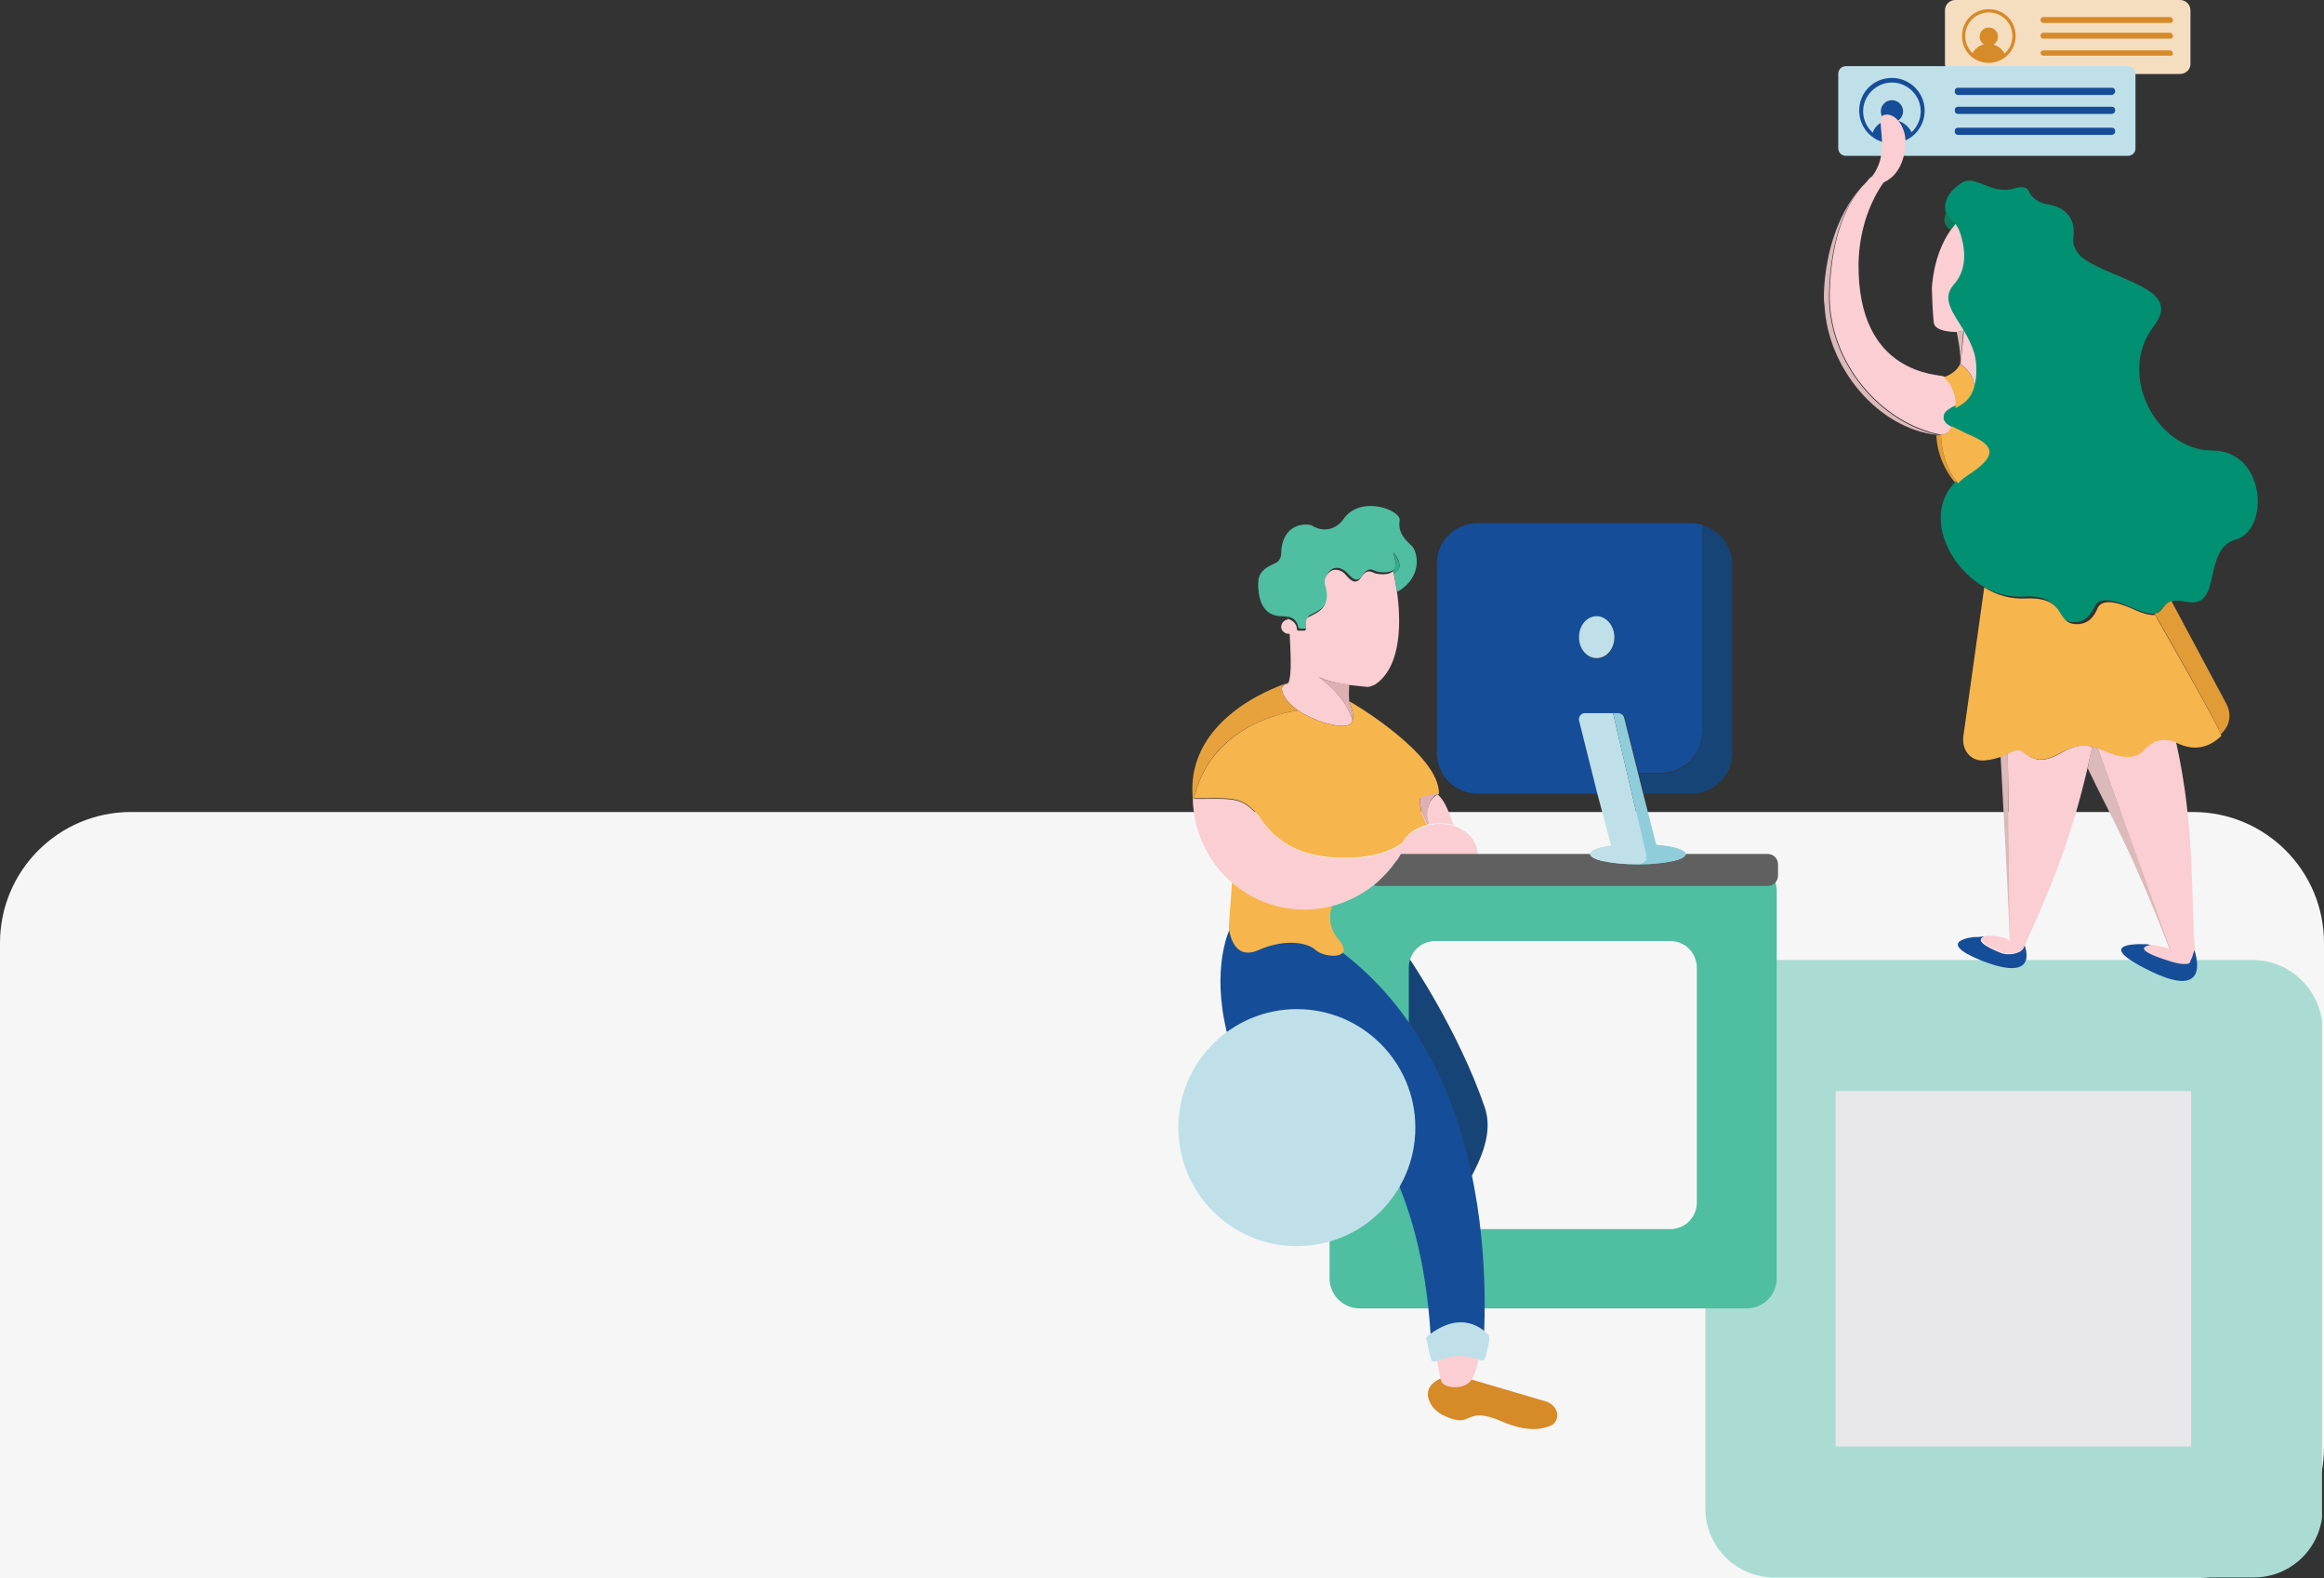 <svg width="355" height="241" viewBox="0 0 355 241" fill="none" xmlns="http://www.w3.org/2000/svg">
<rect x="0" y="0" width="355" height="241" fill="#333333" stroke="none"/>
<path d="M0 144C0 132.954 8.954 124 20 124H335C346.046 124 355 132.954 355 144V221C355 232.046 346.046 241 335 241H0V144Z" fill="#F6F6F6"/>
<g clip-path="url(#clip0)">
<path d="M271.1 230.9C270.8 230.9 270.5 230.6 270.5 230.3V157.2C270.5 156.9 270.8 156.6 271.1 156.6H344.2C344.5 156.6 344.8 156.9 344.8 157.2V230.3C344.8 230.6 344.5 230.9 344.2 230.9H271.1Z" fill="#E8E8EA"/>
<path d="M334.7 166.6V220.9H280.4V166.6H334.7ZM344.1 146.6H271.1C265.2 146.6 260.5 151.3 260.5 157.2V230.3C260.5 236.2 265.2 240.9 271.1 240.9H344.2C350.1 240.9 354.8 236.2 354.8 230.3V157.2C354.7 151.4 350 146.6 344.1 146.6Z" fill="#ABDCD3"/>
<path d="M333 11.3H298.7C297.8 11.3 297.1 10.6 297.1 9.7V1.6C297.1 0.7 297.8 0 298.7 0H333C333.9 0 334.6 0.7 334.6 1.6V9.8C334.6 10.6 333.9 11.3 333 11.3Z" fill="#F5DDC0"/>
<path d="M303.8 9.4C304.8 9.4 305.7 9.1 306.3 8.4C305.9 7.4 304.9 6.7 303.7 6.7C302.5 6.7 301.6 7.4 301.2 8.4C301.9 9 302.8 9.4 303.8 9.4Z" fill="#D68A28"/>
<path d="M303.8 7C304.573 7 305.2 6.373 305.2 5.6C305.2 4.827 304.573 4.2 303.8 4.2C303.027 4.2 302.4 4.827 302.4 5.6C302.4 6.373 303.027 7 303.8 7Z" fill="#D68A28"/>
<path d="M303.8 9.6C301.5 9.6 299.7 7.8 299.7 5.5C299.7 3.2 301.5 1.4 303.8 1.4C306.1 1.4 307.9 3.2 307.9 5.5C307.9 7.8 306 9.6 303.8 9.6ZM303.8 1.9C301.8 1.9 300.2 3.5 300.2 5.5C300.2 7.5 301.8 9.1 303.8 9.1C305.8 9.1 307.4 7.5 307.4 5.5C307.4 3.5 305.8 1.9 303.8 1.9Z" fill="#D68A28"/>
<path d="M331.5 3.5H312.1C311.9 3.5 311.7 3.3 311.7 3.1V3C311.7 2.8 311.9 2.6 312.1 2.6H331.5C331.7 2.6 331.9 2.8 331.9 3C332 3.3 331.8 3.5 331.5 3.5Z" fill="#D68A28"/>
<path d="M331.5 5.9H312.1C311.9 5.9 311.7 5.7 311.7 5.5V5.4C311.7 5.2 311.9 5 312.1 5H331.5C331.7 5 331.9 5.2 331.9 5.4V5.5C332 5.7 331.8 5.9 331.5 5.9Z" fill="#D68A28"/>
<path d="M331.5 8.5H312.1C311.9 8.5 311.7 8.3 311.7 8.1C311.7 7.9 311.9 7.7 312.1 7.7H331.5C331.7 7.7 331.9 7.9 331.9 8.1V8.2C332 8.4 331.8 8.5 331.5 8.5Z" fill="#D68A28"/>
<path d="M325 23.8H282C281.3 23.8 280.8 23.3 280.8 22.6V11.3C280.8 10.6 281.3 10.1 282 10.1H325C325.7 10.1 326.2 10.6 326.2 11.3V22.7C326.2 23.3 325.7 23.8 325 23.8Z" fill="#C0E0E9"/>
<path d="M289 21.6C290.2 21.6 291.3 21.2 292.1 20.4C291.6 19.2 290.4 18.3 289 18.3C287.6 18.3 286.4 19.1 286 20.4C286.7 21.2 287.7 21.6 289 21.6Z" fill="#164D98"/>
<path d="M289 18.7C289.939 18.7 290.7 17.939 290.7 17C290.7 16.061 289.939 15.3 289 15.3C288.061 15.3 287.3 16.061 287.3 17C287.3 17.939 288.061 18.7 289 18.7Z" fill="#164D98"/>
<path d="M289 21.9C286.3 21.9 284 19.7 284 16.9C284 14.1 286.2 11.9 289 11.9C291.7 11.9 294 14.1 294 16.9C294 19.7 291.7 21.9 289 21.9ZM289 12.6C286.6 12.6 284.6 14.6 284.6 17C284.6 19.4 286.6 21.4 289 21.4C291.4 21.4 293.4 19.4 293.4 17C293.4 14.6 291.4 12.6 289 12.6Z" fill="#164D98"/>
<path d="M322.6 14.5H299.1C298.8 14.5 298.6 14.3 298.6 14V13.9C298.6 13.6 298.8 13.4 299.1 13.4H322.6C322.9 13.4 323.1 13.6 323.1 13.9V14C323.1 14.2 322.8 14.5 322.6 14.5Z" fill="#164D98"/>
<path d="M322.6 17.4H299.1C298.8 17.4 298.6 17.2 298.6 16.9V16.8C298.6 16.5 298.8 16.3 299.1 16.3H322.6C322.9 16.3 323.1 16.5 323.1 16.8V16.9C323.1 17.2 322.8 17.4 322.6 17.4Z" fill="#164D98"/>
<path d="M322.6 20.6H299.1C298.8 20.6 298.6 20.4 298.6 20.1V20C298.6 19.7 298.8 19.5 299.1 19.5H322.6C322.9 19.5 323.1 19.7 323.1 20V20.1C323.1 20.4 322.8 20.6 322.6 20.6Z" fill="#164D98"/>
<path d="M278.7 46.6C279.2 56.4 287 65.4 295.8 66.4L296.4 66.5H296.5C287.3 64.8 279.1 55.3 279.4 44.7C279.6 37.9 281.2 31.6 285.1 27.8C281.1 31.6 278.8 38.2 278.6 45C278.6 45.5 278.6 46 278.7 46.6Z" fill="#DCB9BA"/>
<path d="M286 26.9C285.7 27.1 285.4 27.4 285.2 27.7C281.3 31.5 279.7 37.8 279.5 44.6C279.2 55.3 287.4 64.7 296.6 66.4C297.3 66.3 297.7 66.1 298.3 65.1C298.1 65 297.9 64.8 297.7 64.6C297.5 64.4 297.4 64.2 297.4 64C297.3 63 298 62.7 298.8 62.2C298.9 61.2 298.7 60.5 298.4 59.5C298.1 58.6 297.6 58 297 57.5C296.2 57.1 283.7 57.4 283.9 40.2C284 35.5 285.4 31.2 287.7 27.9C289.3 27.1 290.5 25.8 291 22.9C291.5 20 289.9 17.4 288.1 17.5C285.9 17.6 289.2 22.6 286 26.9Z" fill="#FACED2"/>
<path d="M295.8 66.5C295.8 66.5 295.7 70.4 298.9 74C299 73.9 299 73.9 299.1 73.8L299 73.7C296.4 70.5 296.5 66.4 296.5 66.4C296.5 66.4 296.5 66.4 296.4 66.4L295.8 66.5Z" fill="#E19C37"/>
<path d="M329.1 93.7C330.4 93.5 330.2 92.2 331.8 91.8C332.3 91.7 333 91.7 333.9 91.9H334C339.6 93 336.3 83.9 341.5 82.4C346.7 81 346.2 68.8 337.9 68.8C329.6 68.8 323.2 57.3 329 49.8C331.7 46.3 329.1 44.6 325.6 43C322.8 41.7 319.4 40.6 317.7 39C317.1 38.3 316.7 37.6 316.7 36.7C316.7 36.6 316.7 36.5 316.7 36.4C317.2 32.9 315 31.6 312.9 31.2C312.8 31.2 312.8 31.2 312.7 31.2C311.5 31 310.4 30.3 309.9 29.2C309.7 28.7 309.1 28.3 307.6 28.8C304.2 29.8 301.7 26.6 299.7 27.9C297.5 29.3 296.9 30.9 297.2 32.3C297.3 32.9 297.7 33.5 298.2 34C298.3 34.1 298.3 34.1 298.4 34.2C298.7 34.6 299 35 299.1 35.5C299.7 37.3 300.5 40.8 298.1 43.3C296.1 45.5 297.9 47.6 299.6 50.4C300.2 51.5 300.8 52.6 301.2 53.9C301.4 54.7 301.5 55.5 301.5 56.4C301.5 57.4 301.4 58.2 301.2 58.8C300.8 60.3 300 61.1 299.2 61.6C298.9 61.8 298.6 62 298.3 62.1C297.5 62.6 296.8 62.9 296.9 63.9C296.9 64.1 297 64.3 297.2 64.5C297.3 64.7 297.5 64.8 297.8 65C298.1 65.2 298.5 65.4 299 65.6C300.2 66.1 301.6 66.7 302.5 67.3C303.9 68.4 304.2 69.8 300.3 72.3C299.7 72.7 299.2 73.1 298.7 73.6C298.6 73.7 298.6 73.7 298.5 73.8C294.2 78.4 297.2 86 302.7 89.4C304.6 90.6 306.7 91.2 309 91.1C315.3 90.7 313.5 94.7 316.5 95C318.6 95.2 319.5 93.6 320 92.6C320.4 91.7 321.6 91 325.4 92.7C327.5 93.6 328.5 93.8 329.1 93.7Z" fill="#019172"/>
<path d="M299.4 65.7C299 65.5 298.5 65.3 298.2 65.1C297.6 66.1 297.3 66.3 296.5 66.4C296.5 66.4 296.4 70.5 299 73.7L299.1 73.8C299.6 73.3 300.1 72.9 300.7 72.5C304.6 70 304.4 68.6 302.9 67.5C302 66.8 300.5 66.3 299.4 65.7Z" fill="#F7B54D"/>
<path d="M309 144.9C308.6 145.6 306.8 146 305.6 145.5C300.6 143.5 303.3 143 303.3 143C302.8 143 302.3 143.1 302 143.1C301.7 143.1 301.5 143.1 301.5 143.1C301.5 143.1 295.3 143.7 302.7 146.7C311.9 150.3 309.2 144.2 309.2 144.2C309.2 144.4 309.1 144.6 309 144.9Z" fill="#164D98"/>
<path d="M297.4 32.3C297.4 32.3 296.2 34.1 298 35.1C298.2 34.8 298.4 34.5 298.7 34.2C298.7 34.1 298.6 34.1 298.5 34C298 33.5 297.6 32.9 297.4 32.3Z" fill="#0E7C5B"/>
<path d="M299.4 35.5C299.2 35 299 34.6 298.7 34.2C298.5 34.5 298.2 34.8 298 35.1C295.2 39 295.1 44.1 295.1 44.1C295.1 44.1 295.2 47.8 295.4 49.3C295.6 50.8 299 50.7 299 50.7L300 50.5C298.3 47.7 296.5 45.6 298.5 43.4C300.8 40.8 300 37.3 299.4 35.5Z" fill="#FACED2"/>
<path d="M303.4 142.9C303.4 142.9 300.7 143.4 305.7 145.4C306.9 145.9 308.7 145.5 309.1 144.8C309.2 144.6 309.3 144.3 309.4 144.1C312.7 136.8 316.2 128.9 318.9 117.2C319.1 116.2 319.4 115.1 319.6 114C318 113.6 316.6 113.9 314.6 115.1C311.8 116.7 310.3 115.9 309.1 114.8C308.5 114.2 307.8 114.5 306.7 115L307 143.6H306.9C305.9 142.9 304.5 142.9 303.4 142.9Z" fill="#FACED2"/>
<path d="M299.4 55.6C299 56.6 297.7 57.4 296.9 57.6C297.5 58.1 298 58.7 298.3 59.6C298.7 60.5 298.8 61.3 298.7 62.3C299 62.2 299.3 62 299.6 61.8C300.4 61.3 301.2 60.5 301.6 59C301.5 57.1 299.8 55.8 299.4 55.6C299.5 55.6 299.4 55.6 299.4 55.6Z" fill="#F7B54D"/>
<path d="M299.9 50.5L298.9 50.7C298.9 50.7 299.7 54.5 299.4 55.6C299.4 55.6 299.4 55.6 299.5 55.6L299.9 50.5Z" fill="#DCB9BA"/>
<path d="M299.5 55.6C299.8 55.8 301.5 57.1 301.6 58.9C301.8 58.2 301.9 57.5 301.9 56.5C301.9 55.6 301.8 54.8 301.6 54C301.2 52.7 300.6 51.5 300 50.5L299.5 55.6Z" fill="#FACED2"/>
<path d="M305.6 115.5C306.2 126.5 306.6 133.8 307 143.6L306.7 115C306.4 115.1 306 115.3 305.6 115.5Z" fill="#DCB9BA"/>
<path d="M314.5 115.1C316.6 113.9 318 113.7 319.5 114C319.8 114.1 320.1 114.2 320.4 114.3C320.7 114.4 321 114.5 321.3 114.7C323.7 115.8 325.7 116.1 327.1 115C328.4 113.9 329.3 112.5 332.4 113.4C335.6 115 337.8 113.8 339.3 112.4C339.3 111.4 329.3 94.2 329.2 93.9C328.6 94 327.5 93.8 325.8 93C322 91.3 320.8 92 320.4 92.9C320 93.9 319.1 95.5 316.9 95.3C313.9 95 315.7 91.1 309.4 91.4C307.1 91.5 305 90.9 303.1 89.7L299.9 112.5C299.8 113.4 300 114.4 300.6 115.1C301.1 115.7 302 116.3 303.4 116.1C304.2 116 305 115.8 305.6 115.6C306 115.4 306.4 115.3 306.7 115.1C307.7 114.6 308.4 114.3 309.1 114.9C310.2 115.8 311.7 116.7 314.5 115.1Z" fill="#F7B54D"/>
<path d="M331.4 144.9C330.6 144.6 329.6 144.4 328.6 144.3C327.9 144.4 325.5 144.9 331.2 146.7C332.1 147 333.1 147.3 333.9 147.2C334.1 147.2 334.3 147.1 334.5 147C334.6 146.9 334.6 146.9 334.7 146.8C334.9 146.5 335.1 145.9 335.3 145.2C334.6 137.1 335.4 126.7 332.4 113.3C329.2 112.4 328.4 113.8 327.1 114.9C325.8 116 323.7 115.7 321.3 114.6C321 114.5 320.7 114.4 320.4 114.2L331.4 144.9Z" fill="#FACED2"/>
<path d="M318.9 117.3C322.2 124.3 325.2 128.9 331.4 144.9H331.5L320.5 114.3C320.2 114.2 319.9 114.1 319.6 114C319.3 115.1 319.1 116.2 318.9 117.3Z" fill="#DCB9BA"/>
<path d="M334.5 147C334.4 147.1 334.3 147.2 334.1 147.2C334 147.2 334 147.2 333.9 147.2C333.2 147.3 332.1 147 331.2 146.7C325.5 144.9 327.9 144.4 328.6 144.3C328.4 144.3 328.3 144.3 328.1 144.2C327.8 144.2 318.7 143.6 328.7 148.4C338.1 152.9 335.2 145.1 335.2 145.1C335 145.8 334.8 146.4 334.6 146.7C334.6 146.8 334.6 146.9 334.5 147Z" fill="#164D98"/>
<path d="M329.1 93.7C329.3 94 339.2 111.2 339.2 112.2C339.4 112 339.6 111.7 339.8 111.5C340.7 110.4 340.8 108.8 340.1 107.5L331.7 91.8C330.3 92.2 330.4 93.6 329.1 93.7Z" fill="#E19C37"/>
<path d="M220.1 210.5C220.1 210.5 217.2 211.5 218.4 214.1C218.8 215 219.6 215.7 220.4 216.1C225.3 218.5 223.3 214.4 229.5 217.1C233.2 218.7 235.5 218.3 236.9 217.7C237.8 217.3 238.1 216.2 237.7 215.3C237.4 214.7 236.8 214.2 236.1 214L224.9 210.7" fill="#D68A28"/>
<path d="M226.2 206.1C226.2 206.1 225.5 210.5 224.2 211.3C222.9 212.2 220.6 211.9 220.2 211C219.8 210 219.4 206.7 219.4 206.7L226.2 206.1Z" fill="#FACED2"/>
<path d="M215.3 146.4C215.3 146.4 222.8 157.4 226.8 169.1C229.3 176.4 220.6 185 215.9 194.1C214.4 194.4 214.4 190.7 214.4 190.7C214.4 190.7 201.8 138.7 215.3 146.4Z" fill="#174477"/>
<path d="M203.1 195.2V136.1C203.1 133.6 205.1 131.5 207.7 131.5H266.8C269.3 131.5 271.4 133.5 271.4 136.1V195.2C271.4 197.7 269.4 199.8 266.8 199.8H207.7C205.2 199.8 203.1 197.8 203.1 195.2ZM219.3 143.7C217 143.7 215.2 145.5 215.2 147.8V183.6C215.2 185.9 217 187.7 219.3 187.7H255.1C257.4 187.7 259.2 185.9 259.2 183.6V147.8C259.2 145.5 257.4 143.7 255.1 143.7H219.3Z" fill="#4FBEA1"/>
<path d="M187.8 142C187.8 142 185 147.8 187.4 157.6C187.4 157.6 217.6 161 218.7 207.8C223.1 204.8 226.6 207.6 226.6 207.6C225.9 208.9 232.6 164.1 202.9 143.9" fill="#164D98"/>
<path d="M198.1 190.3C208.096 190.3 216.2 182.196 216.2 172.2C216.2 162.204 208.096 154.1 198.1 154.1C188.104 154.1 180 162.204 180 172.2C180 182.196 188.104 190.3 198.1 190.3Z" fill="#C0E0E9"/>
<path d="M188.2 134.7L187.7 141.6C187.7 141.6 188.1 146.9 192.2 145.1C196.3 143.3 199.7 143.9 201 145.1C202.3 146.3 207.1 146.6 204.5 143.5C202 140.6 203.8 137.7 203.8 137.7" fill="#F7B54D"/>
<path d="M182.2 121.8C182.3 131.2 189.8 138.9 199.2 138.9C203.2 138.9 206.9 137.5 209.8 135.2C211.4 133.9 212.8 132.3 213.9 130.5H225.7V130.4C225.7 128.5 224.2 126.8 222 126.1C221.3 125.9 220.6 125.8 219.8 125.8C219.3 125.8 218.8 125.9 218.3 126C218.2 126 218.1 126 218 126.1C216.3 126.5 214.9 127.5 214.2 128.8C211.8 130.5 208.6 131.1 205.5 131.1C199.5 131.1 195.2 129.2 192.2 124.6C189.6 121.6 188.4 122 182.4 122C182.4 121.8 182.3 121.8 182.2 121.8Z" fill="#FACED2"/>
<path d="M212.8 84.3C212.9 84.4 214.9 86.7 212.9 87.5C213 88 213.2 89 213.4 90.3H213.6C217.5 87.9 216.5 84.1 215.6 83.3C214.7 82.5 213.5 81.3 213.8 79.5C214.1 77.9 207.8 75.5 205.2 79.3C204.1 80.9 202.1 81.3 200.5 80.3C199.9 79.9 195.8 79.6 195.7 84.6C195.7 85.2 195.3 85.8 194.8 86C192.5 87 192.1 87.9 192.2 89.7C192.3 91.7 193 94.1 195.8 94.1C196.2 94.1 196.6 94.2 196.9 94.2C198 94.5 198.2 95.3 198.3 95.7C198.3 95.9 198.5 96 198.6 96H199.4C199.6 96 199.7 95.8 199.7 95.7V94.7C199.7 94.4 199.8 94.2 200 94C200.9 93.4 203.8 92.8 202.6 89C202.3 88.2 202.8 87.3 203.5 86.9C204.4 86.4 205.2 87 205.6 87.3C206.1 87.7 207.1 89.4 208.1 87.9C209.1 86.4 209.7 87.1 210.4 87.3C210.5 87.3 212.2 87.7 213 86.9C213.2 86.6 213.3 85.8 212.8 84.3Z" fill="#4FBEA1"/>
<path d="M196.8 104.3C196.8 104.3 196.6 104.5 196.3 104.5C195.9 104.7 195.8 104.9 195.8 105.3C196 106.5 197 107.6 198.3 108.5C200.7 110.1 204.1 111.1 205.7 110.8C206.2 110.7 206.5 110.4 206.6 110C205.7 106.5 201.8 103.6 201.5 103.4C202.1 103.7 203.3 104.2 206.1 104.6C206.9 104.7 207.8 104.8 208.9 104.9C209.3 104.9 209.7 104.7 210.1 104.5C214.2 101.7 214 94.6 213.4 90.4C213.2 89.1 213 88.1 212.9 87.6C212.8 87.3 212.8 87.2 212.8 87.2C212 88 210.3 87.6 210.2 87.6C209.5 87.4 208.9 86.7 207.9 88.2C206.9 89.7 205.8 88 205.4 87.6C205.1 87.3 204.2 86.7 203.3 87.2C202.6 87.6 202.2 88.5 202.4 89.3C203.6 93.1 200.7 93.7 199.8 94.3C199.6 94.4 199.5 94.7 199.5 95V96C199.5 96.2 199.4 96.3 199.2 96.3H198.4C198.2 96.3 198.1 96.2 198.1 96C198.1 95.6 197.8 94.8 196.7 94.5V94.6C196.1 94.7 195.7 95.2 195.7 95.8C195.8 96.4 196.3 96.8 196.9 96.8H197C197.1 99.1 197.4 103 196.8 104.3C196.9 104.3 196.9 104.3 196.8 104.3Z" fill="#FACED2"/>
<path d="M196.3 104.5C196.6 104.5 196.8 104.3 196.8 104.3H196.7C196.7 104.3 181 109 182.2 121.9C182.3 121.9 182.3 121.9 182.4 121.9C185 110 198.1 108.5 198.3 108.5C197 107.6 196.1 106.6 195.8 105.3C195.8 104.9 195.9 104.6 196.3 104.5Z" fill="#E8A23D"/>
<path d="M206.1 107.1C206.1 107.1 206.9 108.9 206.6 110C206.5 110.4 206.2 110.7 205.7 110.8C204.1 111.1 200.7 110.1 198.3 108.5C198.1 108.5 185.1 110 182.4 121.9C188.4 121.9 189.6 121.5 192.2 124.5C195.2 129.2 199.5 131 205.5 131C208.6 131 211.9 130.4 214.2 128.7C214.9 127.4 216.2 126.4 218 126C217.2 124.5 216.9 123.7 216.9 121.9C216.9 121.9 216.9 121.9 219.6 121.3C219.6 121.3 219.6 121.3 219.7 121.3C219.7 121.3 219.7 121.3 219.8 121.3C220.1 115.2 206.1 107 206.1 107.1C206.1 107 206.1 107 206.1 107.1Z" fill="#F7B54D"/>
<path d="M201.5 103.4C201.7 103.6 205.6 106.4 206.6 110C206.9 108.9 206.1 107.1 206.1 107.1C206.1 107.1 206.1 107.1 206.1 107C206 106.1 206.1 104.7 206.1 104.7V104.5C203.3 104.2 202 103.7 201.5 103.4Z" fill="#DDB0B4"/>
<path d="M209.9 135.2C210.1 135.3 210.3 135.3 210.5 135.3H270C270.9 135.3 271.6 134.6 271.6 133.7V132C271.6 131.1 270.9 130.4 270 130.4H257.5C257.5 131.3 254.2 132 250.2 132C246.2 132 242.9 131.3 242.9 130.4H225.8H214C212.9 132.3 211.5 133.8 209.9 135.2Z" fill="#606060"/>
<path d="M212.8 84.3C213.4 85.8 213.2 86.6 212.8 87.1C212.8 87.1 212.8 87.3 212.9 87.5C214.9 86.8 212.8 84.4 212.8 84.3Z" fill="#36AC8C"/>
<path d="M216.9 121.8C216.9 123.6 217.2 124.4 218 125.9C218.1 125.9 218.2 125.9 218.3 125.8V125.7C217.4 122.3 219.6 121.2 219.6 121.2V121.1C216.9 121.8 216.9 121.8 216.9 121.8Z" fill="#DDB0B4"/>
<path d="M225.7 79.9H258.4C258.9 79.9 259.5 80 260 80.1V111.7C260 115.2 257.2 118 253.7 118H250.4H250.3L248.2 109.6C248.1 109.2 247.7 108.9 247.3 108.9H246.5H242.2C241.6 108.9 241.2 109.5 241.3 110L244.1 121.2H225.7C222.3 121.2 219.5 118.4 219.5 115V86.2C219.4 82.7 222.2 79.9 225.7 79.9ZM243.9 100.6C245.4 100.6 246.6 99.2 246.6 97.4C246.6 95.6 245.4 94.2 243.9 94.2C242.4 94.2 241.2 95.6 241.2 97.4C241.3 99.1 242.5 100.6 243.9 100.6Z" fill="#164D98"/>
<path d="M219.6 121.3C219.6 121.3 217.3 122.4 218.3 125.8V125.9C218.8 125.8 219.3 125.7 219.8 125.7C220.6 125.7 221.3 125.8 222 126V125.9C221.3 124.1 220.9 122.5 219.6 121.3V121.2C219.6 121.2 219.6 121.2 219.6 121.3Z" fill="#FACED2"/>
<path d="M246.1 129.1C244.2 129.4 242.9 129.8 242.9 130.4C242.9 131.3 246.2 132 250.2 132C252 132 251.4 130.3 251.4 130.3L246.4 108.9H242.1C241.5 108.9 241.1 109.5 241.2 110L244 121.2L246.1 129.1Z" fill="#C0E0E9"/>
<path d="M243.9 94.1C242.4 94.1 241.2 95.5 241.2 97.3C241.2 99.1 242.4 100.5 243.9 100.5C245.4 100.5 246.6 99.1 246.6 97.3C246.6 95.6 245.4 94.1 243.9 94.1Z" fill="#C0E0E9"/>
<path d="M253 129L251 121.2L250.2 118L248.1 109.6C248 109.2 247.6 108.9 247.2 108.9H246.4L251.4 130.3C251.4 130.3 252 132 250.2 132C254.2 132 257.5 131.3 257.5 130.4C257.5 129.8 255.7 129.2 253 129Z" fill="#90CDDA"/>
<path d="M250.3 118L251.1 121.2H258.4C261.8 121.2 264.6 118.4 264.6 115V86.2C264.6 83.3 262.6 80.9 260 80.2V111.8C260 115.3 257.2 118.1 253.7 118.1H250.4L250.3 118Z" fill="#174477"/>
<path d="M227.4 203.9C226.6 203 223.3 199.9 218.1 204C217.9 204.1 217.8 204.4 217.9 204.6C218.2 206 218.4 206.9 218.6 207.5C218.7 207.9 219.1 208 219.4 207.9C220.6 207.3 223.3 206.5 226.1 207.7C226.4 207.9 226.8 207.7 226.9 207.3C227.3 205.8 227.5 204.8 227.5 204.4C227.5 204.3 227.5 204.1 227.4 203.9Z" fill="#C0E0E9"/>
</g>
<defs>
<clipPath id="clip0">
<rect width="174.7" height="240.9" fill="white" transform="translate(180)"/>
</clipPath>
</defs>
</svg>
